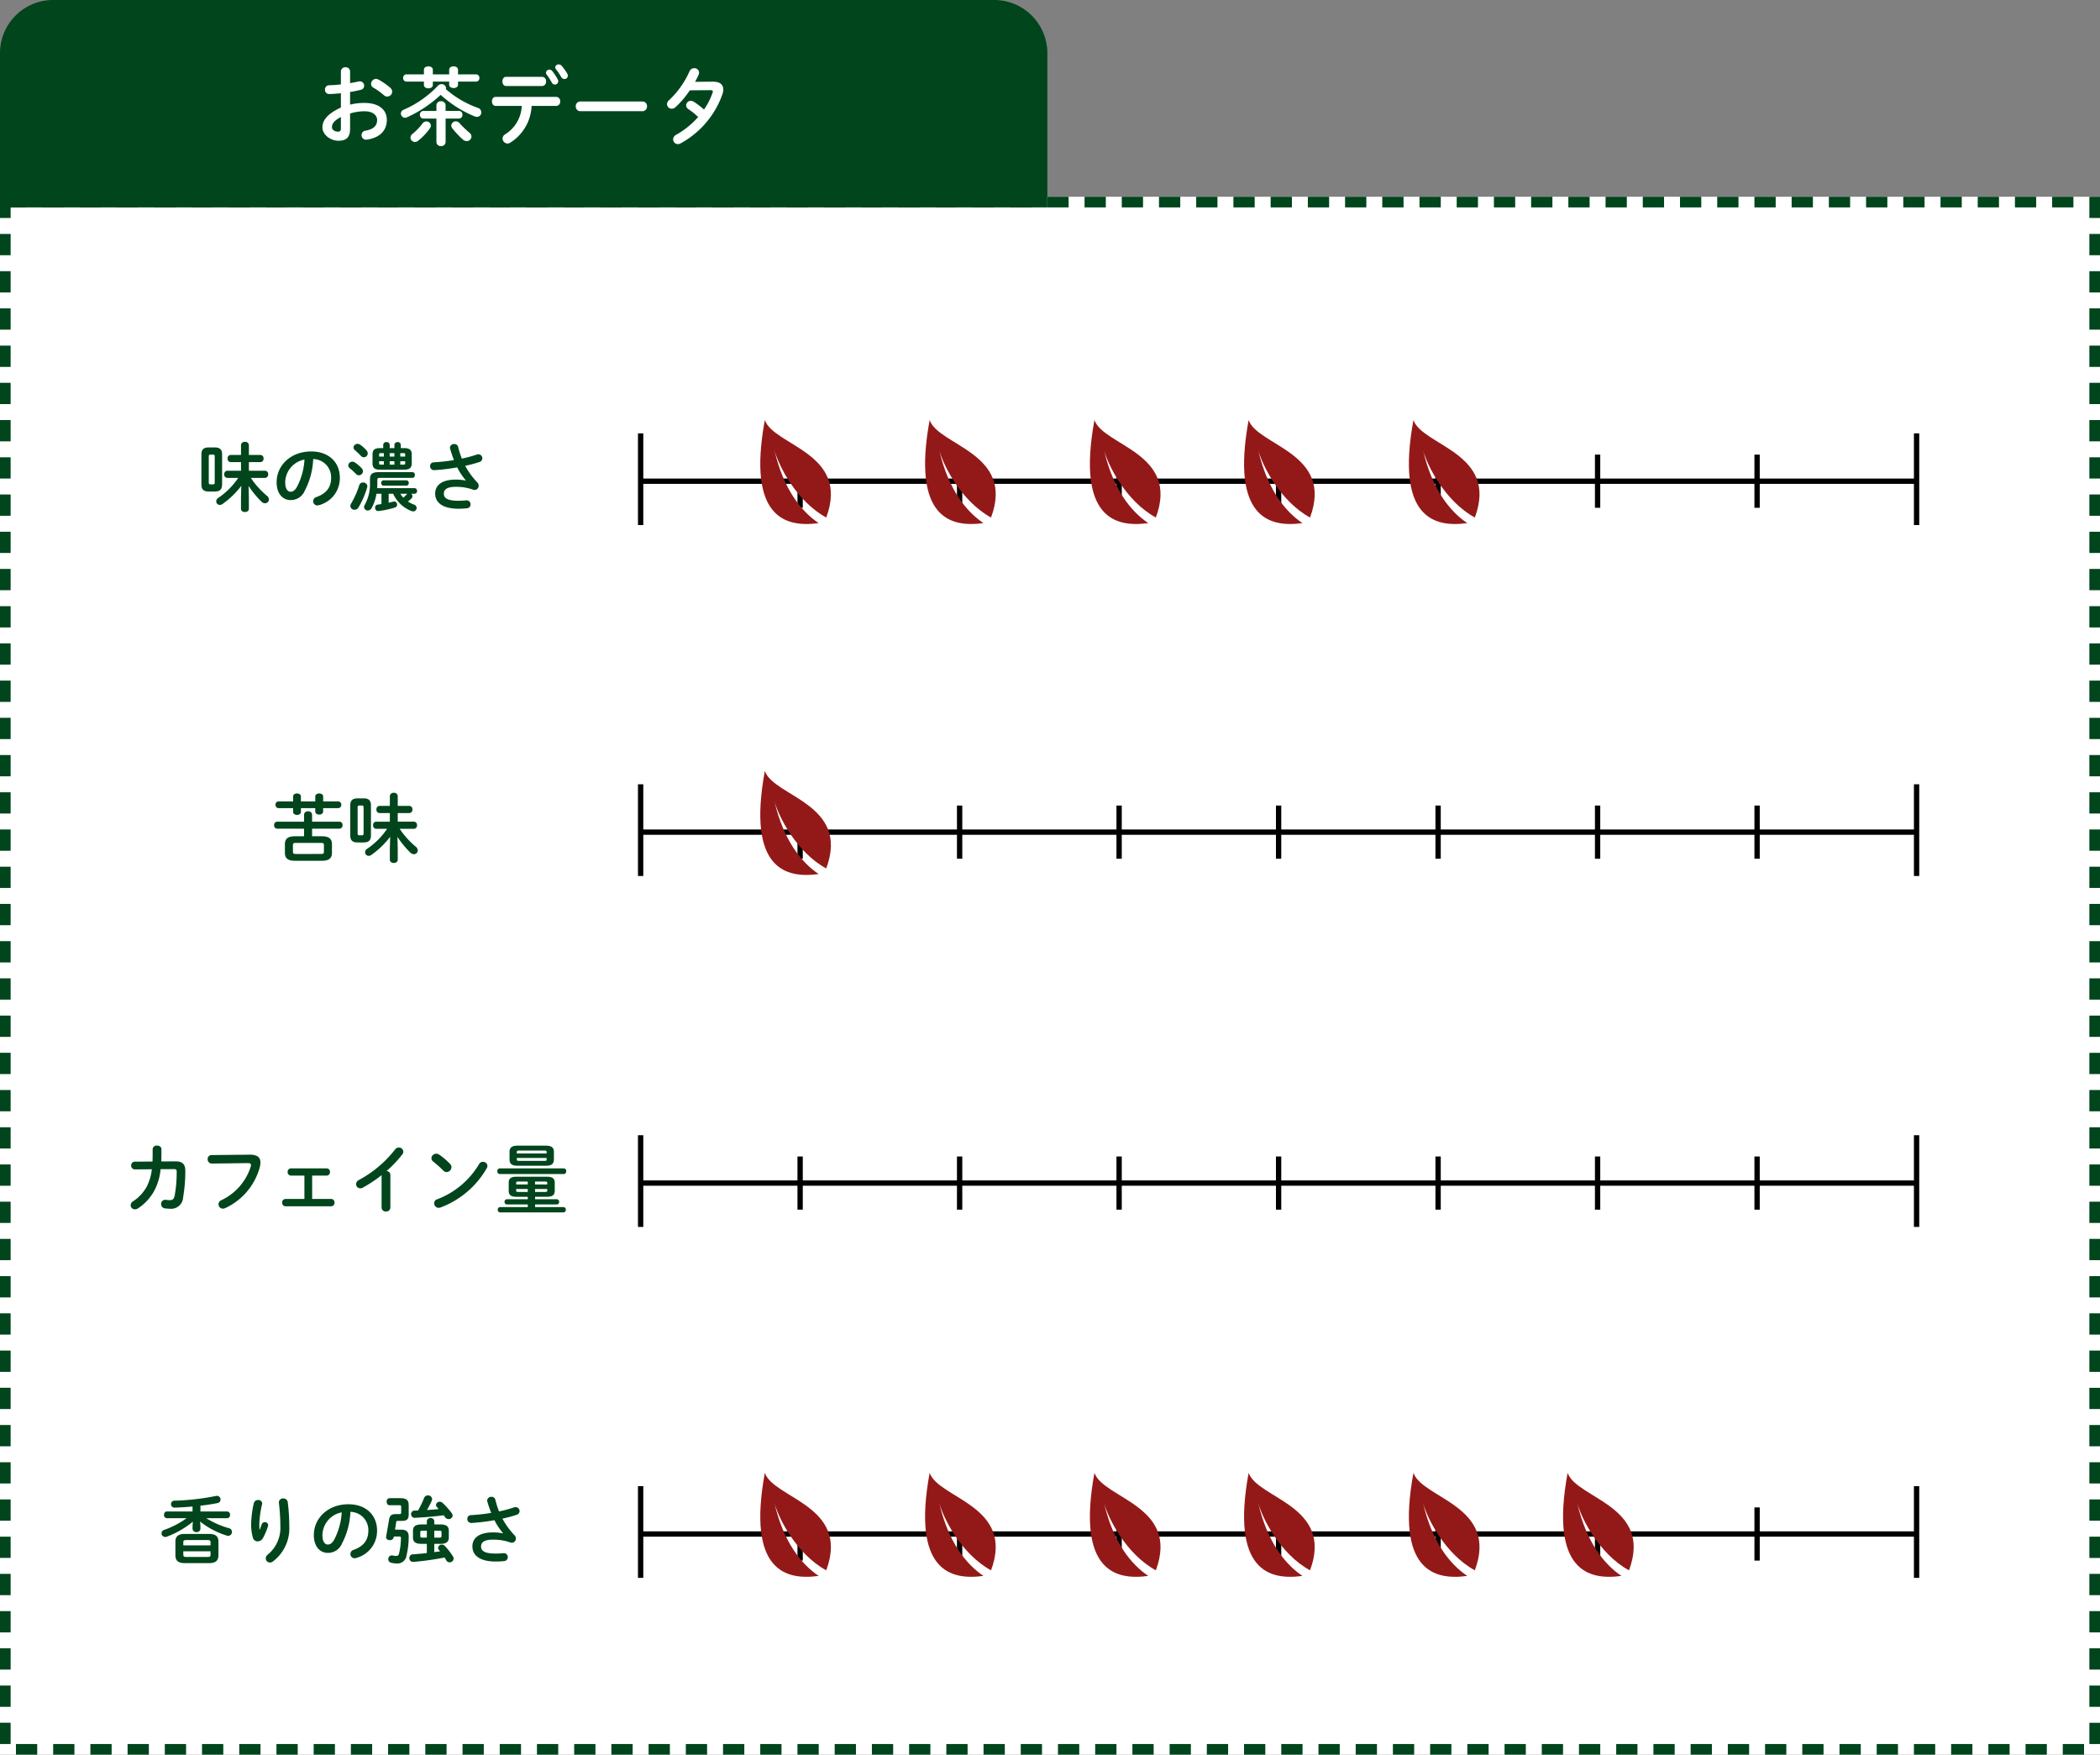 <svg xmlns="http://www.w3.org/2000/svg" width="395" height="330" viewBox="0 0 395 330">
  <rect x="0" y="0" width="395" height="330" fill="#808080" stroke="none"/>
  <g id="グループ_23417" data-name="グループ 23417" transform="translate(-730 -4904)">
    <g id="長方形_2236" data-name="長方形 2236" transform="translate(730 4941)" fill="#fff" stroke="#00451c" stroke-width="2" stroke-dasharray="4 3">
      <rect width="395" height="293" stroke="none"/>
      <rect x="1" y="1" width="393" height="291" fill="none"/>
    </g>
    <path id="長方形_2237" data-name="長方形 2237" d="M10,0H187a10,10,0,0,1,10,10V39a0,0,0,0,1,0,0H0a0,0,0,0,1,0,0V10A10,10,0,0,1,10,0Z" transform="translate(730 4904)" fill="#00451c"/>
    <path id="パス_35746" data-name="パス 35746" d="M-33.152-8.7c.72-.112,1.392-.256,1.984-.4a.8.8,0,0,0,.672-.784.817.817,0,0,0-.848-.816.886.886,0,0,0-.288.032c-.448.112-.976.208-1.52.3V-12.56a.793.793,0,0,0-.864-.784.793.793,0,0,0-.864.784v2.432c-.8.1-1.568.144-2.208.16a.775.775,0,0,0-.784.832.763.763,0,0,0,.784.816c.64,0,1.408-.064,2.208-.144v2.688c-2.8,1.3-3.472,2.576-3.472,3.744,0,1.392,1.552,2.5,2.992,2.5,1.488,0,2.208-.608,2.208-2.272V-4.656A9.446,9.446,0,0,1-30.4-5.072c1.52,0,2.336.752,2.336,1.632,0,1.04-.624,1.744-2.192,2.016a.831.831,0,0,0-.736.832.843.843,0,0,0,1.024.848c2.336-.336,3.728-1.648,3.728-3.712,0-2-1.616-3.184-4.176-3.184a10.779,10.779,0,0,0-2.736.32ZM-34.88-1.936c0,.4-.048.688-.512.7-.592,0-1.168-.32-1.168-.832,0-.624.288-1.152,1.68-1.936Zm7.024-9.12a.871.871,0,0,0-.432-.112.961.961,0,0,0-.912.944.8.8,0,0,0,.448.72,12.312,12.312,0,0,1,1.936,1.392.976.976,0,0,0,.656.272.936.936,0,0,0,.928-.912A.992.992,0,0,0-25.6-9.5,12.028,12.028,0,0,0-27.856-11.056Zm10.944,5.92h-2.464a.661.661,0,0,0-.64.72.67.67,0,0,0,.64.72h2.464V.72a.788.788,0,0,0,.864.752A.788.788,0,0,0-15.184.72V-3.7h2.512a.672.672,0,0,0,.656-.72.664.664,0,0,0-.656-.72h-2.512V-6.208a.788.788,0,0,0-.864-.752.788.788,0,0,0-.864.752Zm-.672-5.52h3.072v.592c0,.416.416.624.832.624s.832-.208.832-.624v-.592H-9.44a.627.627,0,0,0,.608-.688.622.622,0,0,0-.608-.672h-3.408v-.864c0-.432-.416-.64-.832-.64s-.832.208-.832.64v.864h-3.072v-.864c0-.432-.416-.64-.832-.64-.432,0-.848.208-.848.64v.864h-3.312a.62.62,0,0,0-.592.672.625.625,0,0,0,.592.688h3.312v.64c0,.416.416.624.848.624.416,0,.832-.208.832-.624Zm2.432,1.408a.628.628,0,0,0,.048-.224.8.8,0,0,0-.848-.7.907.907,0,0,0-.7.32,19.571,19.571,0,0,1-6.4,4.48.8.8,0,0,0-.544.72.821.821,0,0,0,.784.8.936.936,0,0,0,.352-.08A23.406,23.406,0,0,0-16.112-8.16,21.959,21.959,0,0,0-9.7-4.1a1.009,1.009,0,0,0,.416.08.826.826,0,0,0,.816-.848A.879.879,0,0,0-9.088-5.7,18.728,18.728,0,0,1-15.152-9.248ZM-20.384.5a10.979,10.979,0,0,0,2.256-2.384.817.817,0,0,0,.176-.5.832.832,0,0,0-.848-.784.963.963,0,0,0-.752.416,11.067,11.067,0,0,1-1.84,1.92.91.91,0,0,0-.4.72A.848.848,0,0,0-20.944.7.938.938,0,0,0-20.384.5Zm7.776-3.376a.85.85,0,0,0-.672-.3.817.817,0,0,0-.832.784.829.829,0,0,0,.192.528A16.43,16.43,0,0,0-11.936.24a1.124,1.124,0,0,0,.72.3.886.886,0,0,0,.9-.848.963.963,0,0,0-.368-.72A19.269,19.269,0,0,1-12.608-2.88ZM5.664-6.08a.767.767,0,0,0,.7-.848.758.758,0,0,0-.7-.848H-5.776c-.464,0-.688.416-.688.848,0,.416.224.848.688.848H-.864A6.583,6.583,0,0,1-3.984-.736a.9.9,0,0,0-.48.784.95.95,0,0,0,.912.944,1.026,1.026,0,0,0,.5-.144A8.587,8.587,0,0,0,.992-6.08Zm-9.472-5.472c-.464,0-.688.432-.688.864s.224.864.688.864H3.008a.773.773,0,0,0,.7-.864.773.773,0,0,0-.7-.864Zm9.376-1.44A13.16,13.16,0,0,1,6.56-11.52a.7.7,0,0,0,.608.384.628.628,0,0,0,.64-.624.8.8,0,0,0-.112-.4,9.285,9.285,0,0,0-1.072-1.488.708.708,0,0,0-.544-.24.607.607,0,0,0-.64.544A.563.563,0,0,0,5.568-12.992ZM3.808-12a13.647,13.647,0,0,1,.976,1.52.658.658,0,0,0,.592.384A.624.624,0,0,0,6-10.72a.841.841,0,0,0-.1-.368,10.25,10.25,0,0,0-1.04-1.568.626.626,0,0,0-.512-.24.623.623,0,0,0-.656.56A.564.564,0,0,0,3.808-12ZM10.16-6.912A.851.851,0,0,0,9.3-6a.86.86,0,0,0,.864.912H21.84A.86.86,0,0,0,22.7-6a.851.851,0,0,0-.864-.912Zm21.584-3.7c.256-.464.48-.912.672-1.36a.918.918,0,0,0,.08-.384.862.862,0,0,0-.912-.816.939.939,0,0,0-.9.608,16.7,16.7,0,0,1-3.84,5.408,1.016,1.016,0,0,0-.384.752.875.875,0,0,0,.9.848,1.032,1.032,0,0,0,.7-.288,17.271,17.271,0,0,0,2.688-3.168l3.9-.032c.3,0,.432.08.432.256a.628.628,0,0,1-.048.224,12.9,12.9,0,0,1-1.616,3.168A14.677,14.677,0,0,0,31.5-6.864a1,1,0,0,0-.56-.176.882.882,0,0,0-.88.848.843.843,0,0,0,.4.7A14.708,14.708,0,0,1,32.32-4,15.552,15.552,0,0,1,28.192-.656a.966.966,0,0,0-.576.864.891.891,0,0,0,.88.9A1.142,1.142,0,0,0,29.024.96,16.941,16.941,0,0,0,36.9-8.32a2.855,2.855,0,0,0,.144-.848c0-.96-.672-1.488-2-1.472Z" transform="translate(829 4930)" fill="#fff"/>
    <path id="パス_35742" data-name="パス 35742" d="M-18.242-3.612A17.5,17.5,0,0,0-15.806-.644a.957.957,0,0,0,.658.294.72.72,0,0,0,.728-.714.912.912,0,0,0-.364-.686,15.841,15.841,0,0,1-3.038-3.374h2.688A.61.61,0,0,0-14.56-5.8a.61.61,0,0,0-.574-.672h-3.052V-8.092H-16a.61.61,0,0,0,.574-.672A.61.61,0,0,0-16-9.436h-2.184v-1.848a.663.663,0,0,0-.742-.616.671.671,0,0,0-.742.616v1.848h-1.96a.6.6,0,0,0-.56.672.6.6,0,0,0,.56.672h1.96v1.624h-2.59a.6.6,0,0,0-.56.672.6.6,0,0,0,.56.672h2.072a14.066,14.066,0,0,1-3.78,3.78.759.759,0,0,0-.364.63.672.672,0,0,0,.672.672.864.864,0,0,0,.5-.168,15.856,15.856,0,0,0,3.542-3.416l-.056,2.212V.7c0,.406.378.6.742.6s.742-.2.742-.6V-1.414Zm-6.328,1.05c.9-.014,1.33-.364,1.344-1.288v-5.7c0-.882-.406-1.3-1.344-1.3h-1.2c-.938,0-1.344.42-1.344,1.3v5.7c0,.868.406,1.288,1.344,1.288Zm-.868-1.344c-.21,0-.294-.126-.294-.336V-9.156c0-.252.084-.35.294-.35h.532c.21,0,.294.1.294.35v4.914c0,.238-.084.336-.294.336ZM-10.346-.952A2.841,2.841,0,0,0-7.672-2.716,14.008,14.008,0,0,0-6.09-8.666a3.422,3.422,0,0,1,3.374,3.5c0,1.736-.8,2.94-2.786,3.654a.806.806,0,0,0-.588.77.785.785,0,0,0,.784.8A.919.919,0,0,0-4.984,0,5.244,5.244,0,0,0-1.078-5.166c0-2.786-1.974-4.928-5.39-4.928-3.85,0-6.5,2.618-6.5,5.81C-12.964-2.1-11.774-.952-10.346-.952Zm2.618-7.616a12.663,12.663,0,0,1-1.4,5.11c-.406.714-.784.938-1.218.938-.5,0-1.008-.476-1.008-1.764A4.435,4.435,0,0,1-7.728-8.568Zm18.774,1.9c.868-.014,1.386-.238,1.4-1.19V-9.548c0-.826-.406-1.176-1.4-1.176h-.658v-.63a.537.537,0,0,0-.6-.5.544.544,0,0,0-.6.5v.63H8.3v-.63a.544.544,0,0,0-.6-.5.549.549,0,0,0-.616.5v.63H6.468c-.994,0-1.4.35-1.4,1.176v1.694c0,.826.406,1.19,1.4,1.19Zm-.756-.952V-8.26h.924v.406c0,.182-.084.238-.266.238Zm-3.71,0c-.182,0-.266-.056-.266-.238V-8.26H7.2v.644ZM6.314-9.128v-.406c0-.182.056-.238.266-.238H7.2v.644ZM8.3-9.772h.882v.644H8.3Zm1.988,0h.658c.21,0,.266.056.266.238v.406H10.29ZM9.184-7.616H8.3V-8.26h.882ZM8.946-2.142A6.318,6.318,0,0,0,12.418,1.12a.847.847,0,0,0,.308.056A.642.642,0,0,0,13.37.532a.686.686,0,0,0-.49-.63,5.857,5.857,0,0,1-1.148-.574,8.215,8.215,0,0,0,.644-.574.637.637,0,0,0,.21-.448.549.549,0,0,0-.266-.448h.672a.473.473,0,0,0,.448-.532.468.468,0,0,0-.448-.518H5.95c.014-.294.028-.588.028-.9v-.658c0-.28.112-.378.448-.378h6.16c.308,0,.448-.266.448-.546a.473.473,0,0,0-.448-.532H6.244c-1.232,0-1.652.378-1.652,1.344v.7A7.916,7.916,0,0,1,3.6-.042a.8.8,0,0,0-.126.406.686.686,0,0,0,.714.644.792.792,0,0,0,.7-.434A8.177,8.177,0,0,0,5.81-2.142h.938V-.2c-.238.042-.476.07-.7.1a.552.552,0,0,0-.49.588.569.569,0,0,0,.644.616A15.985,15.985,0,0,0,9.282.448.566.566,0,0,0,9.7-.1a.576.576,0,0,0-.56-.588.7.7,0,0,0-.168.028c-.266.07-.56.14-.868.21V-2.142Zm2.688,0a.569.569,0,0,0-.14.126,5.2,5.2,0,0,1-.63.616,4.128,4.128,0,0,1-.56-.742ZM2.576-3.752A16.464,16.464,0,0,1,1.036-.28.835.835,0,0,0,.9.168a.75.75,0,0,0,.784.7A.861.861,0,0,0,2.436.42,16.628,16.628,0,0,0,4.06-3.318.777.777,0,0,0,4.1-3.556a.756.756,0,0,0-.812-.7A.712.712,0,0,0,2.576-3.752Zm.182-7.6a.781.781,0,0,0-.5-.168.744.744,0,0,0-.77.672.694.694,0,0,0,.28.518c.322.266.742.686,1.106,1.05A.727.727,0,0,0,3.43-9a.744.744,0,0,0,.742-.728.88.88,0,0,0-.238-.574A7.007,7.007,0,0,0,2.758-11.354Zm-.98,3.346a.9.9,0,0,0-.49-.168.77.77,0,0,0-.784.7.7.7,0,0,0,.28.532A13.315,13.315,0,0,1,1.96-5.866a.734.734,0,0,0,.532.252.786.786,0,0,0,.784-.756.9.9,0,0,0-.252-.574A7.041,7.041,0,0,0,1.778-8.008Zm9.66,4.34a.464.464,0,0,0,.448-.5.464.464,0,0,0-.448-.5H7.14a.453.453,0,0,0-.434.5.453.453,0,0,0,.434.5ZM22.61-4.62A9.057,9.057,0,0,0,20.734-4.8c-2.716,0-3.878,1.12-3.878,2.632,0,1.764,1.512,2.842,4.368,2.842a13.246,13.246,0,0,0,1.6-.084.717.717,0,0,0,.686-.728.732.732,0,0,0-.84-.756c-.448.042-.9.07-1.47.07-2.086,0-2.716-.532-2.716-1.33,0-.77.574-1.288,2.268-1.288a9.5,9.5,0,0,1,3.234.532,1.1,1.1,0,0,0,.28.056.783.783,0,0,0,.77-.8.861.861,0,0,0-.238-.588,14.889,14.889,0,0,1-2.3-3.15,23.8,23.8,0,0,0,2.66-.714.746.746,0,0,0,.574-.7.761.761,0,0,0-.756-.756.778.778,0,0,0-.294.056,24.124,24.124,0,0,1-2.814.756,17.511,17.511,0,0,1-.7-2.212.7.7,0,0,0-.714-.532.769.769,0,0,0-.826.686.7.7,0,0,0,.028.168c.2.714.448,1.442.728,2.17a34.753,34.753,0,0,1-3.808.42.667.667,0,0,0-.672.7.727.727,0,0,0,.77.77A35.236,35.236,0,0,0,21-7.1a11.824,11.824,0,0,0,1.624,2.45Z" transform="translate(795 4999)" fill="#00451c"/>
    <path id="パス_35745" data-name="パス 35745" d="M-6.3-3.724V-5.152h5.152A.6.6,0,0,0-.574-5.81a.589.589,0,0,0-.574-.658H-6.3V-7.784a.677.677,0,0,0-.756-.63.677.677,0,0,0-.756.63v1.316h-5.054a.6.6,0,0,0-.574.658.6.6,0,0,0,.574.658h5.054v1.428H-9.52c-1.358,0-1.89.5-1.89,1.484V-.6c0,.98.532,1.484,1.89,1.484h5.068c1.358,0,1.89-.5,1.89-1.484V-2.24c0-.98-.532-1.484-1.89-1.484ZM-9.352-.392C-9.674-.406-9.884-.42-9.9-.8V-2.072c0-.308.112-.406.546-.406H-4.62c.434,0,.546.1.546.406V-.8c0,.308-.112.406-.546.406Zm5.138-9.884V-11.2c0-.392-.364-.574-.742-.574s-.742.182-.742.574v.924H-8.4V-11.2c0-.392-.364-.574-.728-.574s-.742.182-.742.574v.924h-2.772a.566.566,0,0,0-.532.63.574.574,0,0,0,.532.63H-9.87v.7c0,.378.364.574.742.574s.728-.2.728-.574v-.7h2.7v.644c0,.378.378.574.742.574s.742-.2.742-.574v-.644h2.856a.575.575,0,0,0,.546-.63.568.568,0,0,0-.546-.63ZM9.758-3.612A17.5,17.5,0,0,0,12.194-.644a.957.957,0,0,0,.658.294.72.72,0,0,0,.728-.714.912.912,0,0,0-.364-.686,15.841,15.841,0,0,1-3.038-3.374h2.688A.61.61,0,0,0,13.44-5.8a.61.61,0,0,0-.574-.672H9.814V-8.092H12a.61.61,0,0,0,.574-.672A.61.61,0,0,0,12-9.436H9.814v-1.848a.663.663,0,0,0-.742-.616.671.671,0,0,0-.742.616v1.848H6.37a.6.6,0,0,0-.56.672.6.6,0,0,0,.56.672H8.33v1.624H5.74a.6.6,0,0,0-.56.672.6.6,0,0,0,.56.672H7.812a14.066,14.066,0,0,1-3.78,3.78.759.759,0,0,0-.364.63.672.672,0,0,0,.672.672.864.864,0,0,0,.5-.168A15.856,15.856,0,0,0,8.386-3.626L8.33-1.414V.7c0,.406.378.6.742.6s.742-.2.742-.6V-1.414ZM3.43-2.562c.9-.014,1.33-.364,1.344-1.288v-5.7c0-.882-.406-1.3-1.344-1.3h-1.2c-.938,0-1.344.42-1.344,1.3v5.7c0,.868.406,1.288,1.344,1.288ZM2.562-3.906c-.21,0-.294-.126-.294-.336V-9.156c0-.252.084-.35.294-.35h.532c.21,0,.294.1.294.35v4.914c0,.238-.084.336-.294.336Z" transform="translate(795 5065)" fill="#00451c"/>
    <path id="パス_35743" data-name="パス 35743" d="M-34.664-8.568c.014-.434.028-.882.028-1.358v-.938c0-.462-.406-.686-.826-.686a.739.739,0,0,0-.826.672v.952c0,.476-.014.938-.028,1.372l-3.3.028a.693.693,0,0,0-.714.728.7.7,0,0,0,.728.728l3.164-.028a9.5,9.5,0,0,1-.938,3.22,7.6,7.6,0,0,1-2.548,2.772.946.946,0,0,0-.5.784.781.781,0,0,0,.8.756A1.037,1.037,0,0,0-39.06.266a9.277,9.277,0,0,0,3.136-3.43A10.838,10.838,0,0,0-34.79-7.112l2.464-.014c.448,0,.56.112.56.476a24.375,24.375,0,0,1-.378,4.508c-.14.672-.42.854-.91.854a5.187,5.187,0,0,1-.742-.056.764.764,0,0,0-.9.784.817.817,0,0,0,.77.826c.252.028.672.056.826.056a2.258,2.258,0,0,0,2.548-2.17,28.6,28.6,0,0,0,.406-5.012c0-1.218-.588-1.736-1.862-1.722Zm9.464-1.2a.734.734,0,0,0-.742.77.789.789,0,0,0,.812.826l6.748-.084c.406,0,.588.1.588.364a1.132,1.132,0,0,1-.042.28A10.437,10.437,0,0,1-23.408-1.26a.835.835,0,0,0-.49.742.815.815,0,0,0,.812.826A1.013,1.013,0,0,0-22.624.2a11.857,11.857,0,0,0,6.51-7.784,3.439,3.439,0,0,0,.1-.8c0-.938-.574-1.47-2.044-1.456ZM-6.286-5.908h2.73a.621.621,0,0,0,.616-.686.617.617,0,0,0-.616-.672h-6.72a.625.625,0,0,0-.616.672.629.629,0,0,0,.616.686h2.534v4.4h-3.57a.629.629,0,0,0-.616.686.637.637,0,0,0,.616.686H-2.7a.628.628,0,0,0,.616-.686A.621.621,0,0,0-2.7-1.512H-6.286ZM6.776.112A.754.754,0,0,0,7.6.84.747.747,0,0,0,8.428.112V-6.034A.732.732,0,0,0,7.7-6.762a22.084,22.084,0,0,0,2.968-3.122.859.859,0,0,0,.2-.518.835.835,0,0,0-.854-.784.876.876,0,0,0-.7.364,21.553,21.553,0,0,1-6.8,5.74.89.89,0,0,0-.532.784.779.779,0,0,0,.77.784.948.948,0,0,0,.49-.126A24.629,24.629,0,0,0,6.776-5.992ZM17.612-9.842a1.018,1.018,0,0,0-.56-.182.9.9,0,0,0-.9.854.779.779,0,0,0,.336.63,20.47,20.47,0,0,1,1.9,1.694.888.888,0,0,0,.63.28.947.947,0,0,0,.9-.924.826.826,0,0,0-.252-.6A12.571,12.571,0,0,0,17.612-9.842Zm7.5,1.778a15.594,15.594,0,0,1-7.9,6.622.756.756,0,0,0-.546.742.854.854,0,0,0,.84.854.99.99,0,0,0,.378-.07A16.814,16.814,0,0,0,26.544-7.28a.835.835,0,0,0,.14-.448.814.814,0,0,0-.854-.77A.8.8,0,0,0,25.116-8.064Zm9.156,6.146v.462H30.338a.441.441,0,0,0-.434.49.449.449,0,0,0,.434.49h3.934v.49H29.064a.453.453,0,0,0-.434.5.453.453,0,0,0,.434.5H40.978a.464.464,0,0,0,.448-.5.464.464,0,0,0-.448-.5H35.644v-.49h4.088a.449.449,0,0,0,.434-.49.441.441,0,0,0-.434-.49H35.644v-.462h2.2c.826-.014,1.484-.154,1.5-1.12v-1.54c0-.784-.434-1.12-1.5-1.12H32.158c-1.036,0-1.47.336-1.47,1.12v1.54c0,.784.434,1.12,1.47,1.12Zm0-1.47v.56H32.466c-.224,0-.378-.014-.378-.28v-.28Zm1.372,0h2.3v.28c0,.21-.1.28-.406.28h-1.89Zm0-1.4h1.89c.308,0,.406.07.406.28v.266h-2.3Zm-1.372,0v.546H32.088v-.266c0-.21.07-.28.378-.28ZM37.66-7.756c.868-.014,1.5-.182,1.526-1.176V-10.36c0-.784-.406-1.176-1.526-1.176H32.382c-1.134,0-1.54.392-1.54,1.176v1.428c0,.784.406,1.176,1.54,1.176ZM32.606-8.68c-.21,0-.392,0-.392-.252v-.294h5.6v.294c0,.2-.056.252-.392.252Zm5.208-1.386h-5.6v-.28c0-.21.07-.266.392-.266h4.816c.336,0,.392.056.392.28ZM41.048-6.2a.473.473,0,0,0,.448-.532.473.473,0,0,0-.448-.532H28.994a.481.481,0,0,0-.448.532.481.481,0,0,0,.448.532Z" transform="translate(795 5131)" fill="#00451c"/>
    <path id="パス_35744" data-name="パス 35744" d="M-29.9-7.476a16.125,16.125,0,0,1-4.214,2.2.668.668,0,0,0-.5.644.678.678,0,0,0,.686.686A.919.919,0,0,0-33.614-4a17.212,17.212,0,0,0,4.886-2.814l-.056.882V-5.5a.683.683,0,0,0,.742.644A.675.675,0,0,0-27.3-5.5v-.434l-.056-.91A15.242,15.242,0,0,0-22.33-4.2a.951.951,0,0,0,.266.042.708.708,0,0,0,.686-.742.676.676,0,0,0-.532-.686,16.449,16.449,0,0,1-4.3-1.89h3.948a.574.574,0,0,0,.532-.63.566.566,0,0,0-.532-.63H-27.3V-9.828c1.148-.126,2.24-.294,3.22-.49a.654.654,0,0,0,.56-.658.672.672,0,0,0-.686-.7,1.081,1.081,0,0,0-.21.028,45.741,45.741,0,0,1-7.784.882.62.62,0,0,0-.63.644.648.648,0,0,0,.714.658c1.05-.028,2.2-.1,3.332-.21v.938h-4.844c-.35,0-.518.308-.518.63a.563.563,0,0,0,.518.63ZM-25.718.98C-24.668.966-23.94.7-23.912-.476v-2.6c0-.952-.5-1.442-1.806-1.442H-30.2c-1.3,0-1.806.49-1.806,1.442v2.6C-32,.49-31.5.98-30.2.98ZM-29.96-.182c-.322-.014-.546-.028-.56-.406v-.658H-25.4v.658c0,.294-.112.406-.56.406ZM-25.4-2.366H-30.52v-.588c0-.294.112-.406.56-.406h4c.448,0,.56.112.56.406Zm9.212-2.954a9.857,9.857,0,0,1-.042-1.022,19.5,19.5,0,0,1,.518-3.738.963.963,0,0,0,.028-.182.692.692,0,0,0-.77-.63.8.8,0,0,0-.8.574A19.65,19.65,0,0,0-17.766-6.2a9.517,9.517,0,0,0,.336,2.408.9.9,0,0,0,.9.672,1.134,1.134,0,0,0,.966-.574,11.58,11.58,0,0,0,.98-2.31.7.7,0,0,0,.028-.168.6.6,0,0,0-.63-.56.64.64,0,0,0-.6.448c-.126.378-.224.644-.364.966Zm3.64-5.068a35.944,35.944,0,0,1,.28,4.382,6.486,6.486,0,0,1-2.38,5.39.916.916,0,0,0-.364.7.792.792,0,0,0,.784.784.97.97,0,0,0,.588-.224,7.794,7.794,0,0,0,3.052-6.65,34.339,34.339,0,0,0-.294-4.508.787.787,0,0,0-.826-.672A.755.755,0,0,0-12.544-10.388Zm9.2,9.436A2.841,2.841,0,0,0-.672-2.716,14.008,14.008,0,0,0,.91-8.666a3.422,3.422,0,0,1,3.374,3.5c0,1.736-.8,2.94-2.786,3.654a.806.806,0,0,0-.588.77.785.785,0,0,0,.784.8A.919.919,0,0,0,2.016,0,5.244,5.244,0,0,0,5.922-5.166c0-2.786-1.974-4.928-5.39-4.928-3.85,0-6.5,2.618-6.5,5.81C-5.964-2.1-4.774-.952-3.346-.952ZM-.728-8.568a12.663,12.663,0,0,1-1.4,5.11c-.406.714-.784.938-1.218.938-.5,0-1.008-.476-1.008-1.764A4.435,4.435,0,0,1-.728-8.568ZM15.288-2.646V-.91c-.938.1-1.848.182-2.674.238A.643.643,0,0,0,12,.014a.691.691,0,0,0,.756.728A50.281,50.281,0,0,0,18.62-.084c.112.168.224.35.322.532a.712.712,0,0,0,.63.378.742.742,0,0,0,.756-.7.828.828,0,0,0-.14-.434,13.322,13.322,0,0,0-1.512-1.946.76.76,0,0,0-.56-.252.684.684,0,0,0-.714.616.6.6,0,0,0,.168.392c.07.084.14.168.224.252-.378.056-.742.112-1.106.154V-2.646h1.134c1.134,0,1.6-.378,1.6-1.2V-5.1c0-.826-.462-1.2-1.6-1.2H16.688v-.6a.631.631,0,0,0-.7-.6.629.629,0,0,0-.7.588V-6.3H14.28c-1.134,0-1.6.378-1.6,1.2V-3.85c0,.826.462,1.2,1.6,1.2Zm-.812-1.176c-.238,0-.42-.014-.42-.294V-4.83c0-.224.084-.294.42-.294h.812v1.3Zm2.212-1.3h.938c.336,0,.42.07.42.294v.714c0,.224-.084.294-.42.294h-.938ZM9.3-5.32,9.52-6.706c.028-.2.1-.266.308-.266h.812c.882,0,1.232-.322,1.232-1.19V-9.926c0-.882-.364-1.316-1.582-1.316H8.26a.592.592,0,0,0-.532.658c0,.336.182.672.532.672h1.834c.294,0,.364.056.364.266v1.134c0,.21-.1.266-.336.266H9.436c-.812,0-1.134.294-1.246,1.008l-.56,3.22c-.07.448.294.672.672.672a.706.706,0,0,0,.756-.56l.014-.126h.952c.322,0,.392.056.392.294a12.586,12.586,0,0,1-.35,2.87c-.1.392-.238.49-.56.49a2.921,2.921,0,0,1-.658-.084.663.663,0,0,0-.812.686A.669.669,0,0,0,8.6.91a4.133,4.133,0,0,0,.938.126A1.738,1.738,0,0,0,11.48-.532a14.744,14.744,0,0,0,.392-3.486c0-.868-.406-1.3-1.428-1.3Zm9.156-2.7c.1.126.182.238.266.364a.788.788,0,0,0,.658.35.718.718,0,0,0,.756-.658.852.852,0,0,0-.168-.462,14.576,14.576,0,0,0-1.68-1.89.875.875,0,0,0-.574-.252.67.67,0,0,0-.7.616.6.6,0,0,0,.168.392c.112.112.224.238.336.364-.742.084-1.47.14-2.212.182a15.847,15.847,0,0,0,.9-1.736.955.955,0,0,0,.07-.322.742.742,0,0,0-.8-.686.722.722,0,0,0-.7.476,19.171,19.171,0,0,1-1.134,2.352c-.224.014-.434.028-.644.028a.641.641,0,0,0-.672.658.665.665,0,0,0,.714.7C14.714-7.63,16.59-7.77,18.452-8.022ZM29.61-4.62A9.057,9.057,0,0,0,27.734-4.8c-2.716,0-3.878,1.12-3.878,2.632,0,1.764,1.512,2.842,4.368,2.842a13.246,13.246,0,0,0,1.6-.084.717.717,0,0,0,.686-.728.732.732,0,0,0-.84-.756c-.448.042-.9.07-1.47.07-2.086,0-2.716-.532-2.716-1.33,0-.77.574-1.288,2.268-1.288a9.5,9.5,0,0,1,3.234.532,1.1,1.1,0,0,0,.28.056.783.783,0,0,0,.77-.8.861.861,0,0,0-.238-.588,14.889,14.889,0,0,1-2.3-3.15,23.8,23.8,0,0,0,2.66-.714.746.746,0,0,0,.574-.7.761.761,0,0,0-.756-.756.778.778,0,0,0-.294.056,24.124,24.124,0,0,1-2.814.756,17.511,17.511,0,0,1-.7-2.212.7.7,0,0,0-.714-.532.769.769,0,0,0-.826.686.7.7,0,0,0,.028.168c.2.714.448,1.442.728,2.17a34.753,34.753,0,0,1-3.808.42.667.667,0,0,0-.672.7.727.727,0,0,0,.77.77A35.236,35.236,0,0,0,28-7.1a11.824,11.824,0,0,0,1.624,2.45Z" transform="translate(795 5197)" fill="#00451c"/>
    <g id="グループ_1865" data-name="グループ 1865" transform="translate(-7 2337)">
      <line id="線_4" data-name="線 4" y2="17.247" transform="translate(857.5 2648.5)" fill="none" stroke="#000" stroke-width="1"/>
      <line id="線_7" data-name="線 7" y2="10" transform="translate(887.5 2652.5)" fill="none" stroke="#000" stroke-width="1"/>
      <line id="線_8" data-name="線 8" y2="10" transform="translate(917.5 2652.5)" fill="none" stroke="#000" stroke-width="1"/>
      <line id="線_9" data-name="線 9" y2="10" transform="translate(947.5 2652.5)" fill="none" stroke="#000" stroke-width="1"/>
      <line id="線_10" data-name="線 10" y2="10" transform="translate(977.5 2652.5)" fill="none" stroke="#000" stroke-width="1"/>
      <line id="線_11" data-name="線 11" y2="10" transform="translate(1007.5 2652.5)" fill="none" stroke="#000" stroke-width="1"/>
      <line id="線_12" data-name="線 12" y2="10" transform="translate(1037.5 2652.5)" fill="none" stroke="#000" stroke-width="1"/>
      <line id="線_13" data-name="線 13" y2="10" transform="translate(1067.5 2652.5)" fill="none" stroke="#000" stroke-width="1"/>
      <line id="線_6" data-name="線 6" y2="17.247" transform="translate(1097.5 2648.5)" fill="none" stroke="#000" stroke-width="1"/>
      <line id="線_5" data-name="線 5" x2="240" transform="translate(857.5 2657.5)" fill="none" stroke="#000" stroke-width="1"/>
    </g>
    <g id="グループ_1866" data-name="グループ 1866" transform="translate(-7 2403)">
      <line id="線_4-2" data-name="線 4" y2="17.247" transform="translate(857.5 2648.5)" fill="none" stroke="#000" stroke-width="1"/>
      <line id="線_7-2" data-name="線 7" y2="10" transform="translate(887.5 2652.5)" fill="none" stroke="#000" stroke-width="1"/>
      <line id="線_8-2" data-name="線 8" y2="10" transform="translate(917.5 2652.5)" fill="none" stroke="#000" stroke-width="1"/>
      <line id="線_9-2" data-name="線 9" y2="10" transform="translate(947.5 2652.5)" fill="none" stroke="#000" stroke-width="1"/>
      <line id="線_10-2" data-name="線 10" y2="10" transform="translate(977.5 2652.5)" fill="none" stroke="#000" stroke-width="1"/>
      <line id="線_11-2" data-name="線 11" y2="10" transform="translate(1007.5 2652.5)" fill="none" stroke="#000" stroke-width="1"/>
      <line id="線_12-2" data-name="線 12" y2="10" transform="translate(1037.5 2652.5)" fill="none" stroke="#000" stroke-width="1"/>
      <line id="線_13-2" data-name="線 13" y2="10" transform="translate(1067.5 2652.5)" fill="none" stroke="#000" stroke-width="1"/>
      <line id="線_6-2" data-name="線 6" y2="17.247" transform="translate(1097.5 2648.5)" fill="none" stroke="#000" stroke-width="1"/>
      <line id="線_5-2" data-name="線 5" x2="240" transform="translate(857.5 2657.5)" fill="none" stroke="#000" stroke-width="1"/>
    </g>
    <g id="グループ_1867" data-name="グループ 1867" transform="translate(-7 2469)">
      <line id="線_4-3" data-name="線 4" y2="17.247" transform="translate(857.5 2648.5)" fill="none" stroke="#000" stroke-width="1"/>
      <line id="線_7-3" data-name="線 7" y2="10" transform="translate(887.5 2652.5)" fill="none" stroke="#000" stroke-width="1"/>
      <line id="線_8-3" data-name="線 8" y2="10" transform="translate(917.5 2652.5)" fill="none" stroke="#000" stroke-width="1"/>
      <line id="線_9-3" data-name="線 9" y2="10" transform="translate(947.5 2652.5)" fill="none" stroke="#000" stroke-width="1"/>
      <line id="線_10-3" data-name="線 10" y2="10" transform="translate(977.5 2652.5)" fill="none" stroke="#000" stroke-width="1"/>
      <line id="線_11-3" data-name="線 11" y2="10" transform="translate(1007.5 2652.5)" fill="none" stroke="#000" stroke-width="1"/>
      <line id="線_12-3" data-name="線 12" y2="10" transform="translate(1037.5 2652.5)" fill="none" stroke="#000" stroke-width="1"/>
      <line id="線_13-3" data-name="線 13" y2="10" transform="translate(1067.5 2652.5)" fill="none" stroke="#000" stroke-width="1"/>
      <line id="線_6-3" data-name="線 6" y2="17.247" transform="translate(1097.5 2648.5)" fill="none" stroke="#000" stroke-width="1"/>
      <line id="線_5-3" data-name="線 5" x2="240" transform="translate(857.5 2657.5)" fill="none" stroke="#000" stroke-width="1"/>
    </g>
    <g id="グループ_1868" data-name="グループ 1868" transform="translate(-7 2535)">
      <line id="線_4-4" data-name="線 4" y2="17.247" transform="translate(857.5 2648.5)" fill="none" stroke="#000" stroke-width="1"/>
      <line id="線_7-4" data-name="線 7" y2="10" transform="translate(887.5 2652.5)" fill="none" stroke="#000" stroke-width="1"/>
      <line id="線_8-4" data-name="線 8" y2="10" transform="translate(917.5 2652.5)" fill="none" stroke="#000" stroke-width="1"/>
      <line id="線_9-4" data-name="線 9" y2="10" transform="translate(947.5 2652.5)" fill="none" stroke="#000" stroke-width="1"/>
      <line id="線_10-4" data-name="線 10" y2="10" transform="translate(977.5 2652.5)" fill="none" stroke="#000" stroke-width="1"/>
      <line id="線_11-4" data-name="線 11" y2="10" transform="translate(1007.5 2652.5)" fill="none" stroke="#000" stroke-width="1"/>
      <line id="線_12-4" data-name="線 12" y2="10" transform="translate(1037.5 2652.5)" fill="none" stroke="#000" stroke-width="1"/>
      <line id="線_13-4" data-name="線 13" y2="10" transform="translate(1067.5 2652.5)" fill="none" stroke="#000" stroke-width="1"/>
      <line id="線_6-4" data-name="線 6" y2="17.247" transform="translate(1097.5 2648.5)" fill="none" stroke="#000" stroke-width="1"/>
      <line id="線_5-4" data-name="線 5" x2="240" transform="translate(857.5 2657.5)" fill="none" stroke="#000" stroke-width="1"/>
    </g>
    <path id="パス_898-2" data-name="パス 898-2" d="M137.3,674.03c4.543-12.174-9.865-13.479-11.548-18.329-3.388,18.467,3.958,20.244,10.124,19.378-3.208-2.155-6.589-6.271-8.306-13.673C128.329,664.209,131.65,670.937,137.3,674.03Z" transform="translate(748.109 4327.299)" fill="#931919" fill-rule="evenodd"/>
    <path id="パス_898-2-2" data-name="パス 898-2" d="M137.3,674.03c4.543-12.174-9.865-13.479-11.548-18.329-3.388,18.467,3.958,20.244,10.124,19.378-3.208-2.155-6.589-6.271-8.306-13.673C128.329,664.209,131.65,670.937,137.3,674.03Z" transform="translate(748.109 4525.299)" fill="#931919" fill-rule="evenodd"/>
    <path id="パス_898-2-3" data-name="パス 898-2" d="M137.3,674.03c4.543-12.174-9.865-13.479-11.548-18.329-3.388,18.467,3.958,20.244,10.124,19.378-3.208-2.155-6.589-6.271-8.306-13.673C128.329,664.209,131.65,670.937,137.3,674.03Z" transform="translate(748.109 4393.299)" fill="#931919" fill-rule="evenodd"/>
    <path id="パス_898-2-4" data-name="パス 898-2" d="M137.3,674.03c4.543-12.174-9.865-13.479-11.548-18.329-3.388,18.467,3.958,20.244,10.124,19.378-3.208-2.155-6.589-6.271-8.306-13.673C128.329,664.209,131.65,670.937,137.3,674.03Z" transform="translate(779.109 4327.299)" fill="#931919" fill-rule="evenodd"/>
    <path id="パス_898-2-5" data-name="パス 898-2" d="M137.3,674.03c4.543-12.174-9.865-13.479-11.548-18.329-3.388,18.467,3.958,20.244,10.124,19.378-3.208-2.155-6.589-6.271-8.306-13.673C128.329,664.209,131.65,670.937,137.3,674.03Z" transform="translate(779.109 4525.299)" fill="#931919" fill-rule="evenodd"/>
    <path id="パス_898-2-6" data-name="パス 898-2" d="M137.3,674.03c4.543-12.174-9.865-13.479-11.548-18.329-3.388,18.467,3.958,20.244,10.124,19.378-3.208-2.155-6.589-6.271-8.306-13.673C128.329,664.209,131.65,670.937,137.3,674.03Z" transform="translate(810.109 4327.299)" fill="#931919" fill-rule="evenodd"/>
    <path id="パス_898-2-7" data-name="パス 898-2" d="M137.3,674.03c4.543-12.174-9.865-13.479-11.548-18.329-3.388,18.467,3.958,20.244,10.124,19.378-3.208-2.155-6.589-6.271-8.306-13.673C128.329,664.209,131.65,670.937,137.3,674.03Z" transform="translate(810.109 4525.299)" fill="#931919" fill-rule="evenodd"/>
    <path id="パス_898-2-8" data-name="パス 898-2" d="M137.3,674.03c4.543-12.174-9.865-13.479-11.548-18.329-3.388,18.467,3.958,20.244,10.124,19.378-3.208-2.155-6.589-6.271-8.306-13.673C128.329,664.209,131.65,670.937,137.3,674.03Z" transform="translate(839.109 4327.299)" fill="#931919" fill-rule="evenodd"/>
    <path id="パス_898-2-9" data-name="パス 898-2" d="M137.3,674.03c4.543-12.174-9.865-13.479-11.548-18.329-3.388,18.467,3.958,20.244,10.124,19.378-3.208-2.155-6.589-6.271-8.306-13.673C128.329,664.209,131.65,670.937,137.3,674.03Z" transform="translate(839.109 4525.299)" fill="#931919" fill-rule="evenodd"/>
    <path id="パス_898-2-10" data-name="パス 898-2" d="M137.3,674.03c4.543-12.174-9.865-13.479-11.548-18.329-3.388,18.467,3.958,20.244,10.124,19.378-3.208-2.155-6.589-6.271-8.306-13.673C128.329,664.209,131.65,670.937,137.3,674.03Z" transform="translate(870.109 4327.299)" fill="#931919" fill-rule="evenodd"/>
    <path id="パス_898-2-11" data-name="パス 898-2" d="M137.3,674.03c4.543-12.174-9.865-13.479-11.548-18.329-3.388,18.467,3.958,20.244,10.124,19.378-3.208-2.155-6.589-6.271-8.306-13.673C128.329,664.209,131.65,670.937,137.3,674.03Z" transform="translate(870.109 4525.299)" fill="#931919" fill-rule="evenodd"/>
    <path id="パス_898-2-12" data-name="パス 898-2" d="M137.3,674.03c4.543-12.174-9.865-13.479-11.548-18.329-3.388,18.467,3.958,20.244,10.124,19.378-3.208-2.155-6.589-6.271-8.306-13.673C128.329,664.209,131.65,670.937,137.3,674.03Z" transform="translate(899.109 4525.299)" fill="#931919" fill-rule="evenodd"/>
  </g>
</svg>
